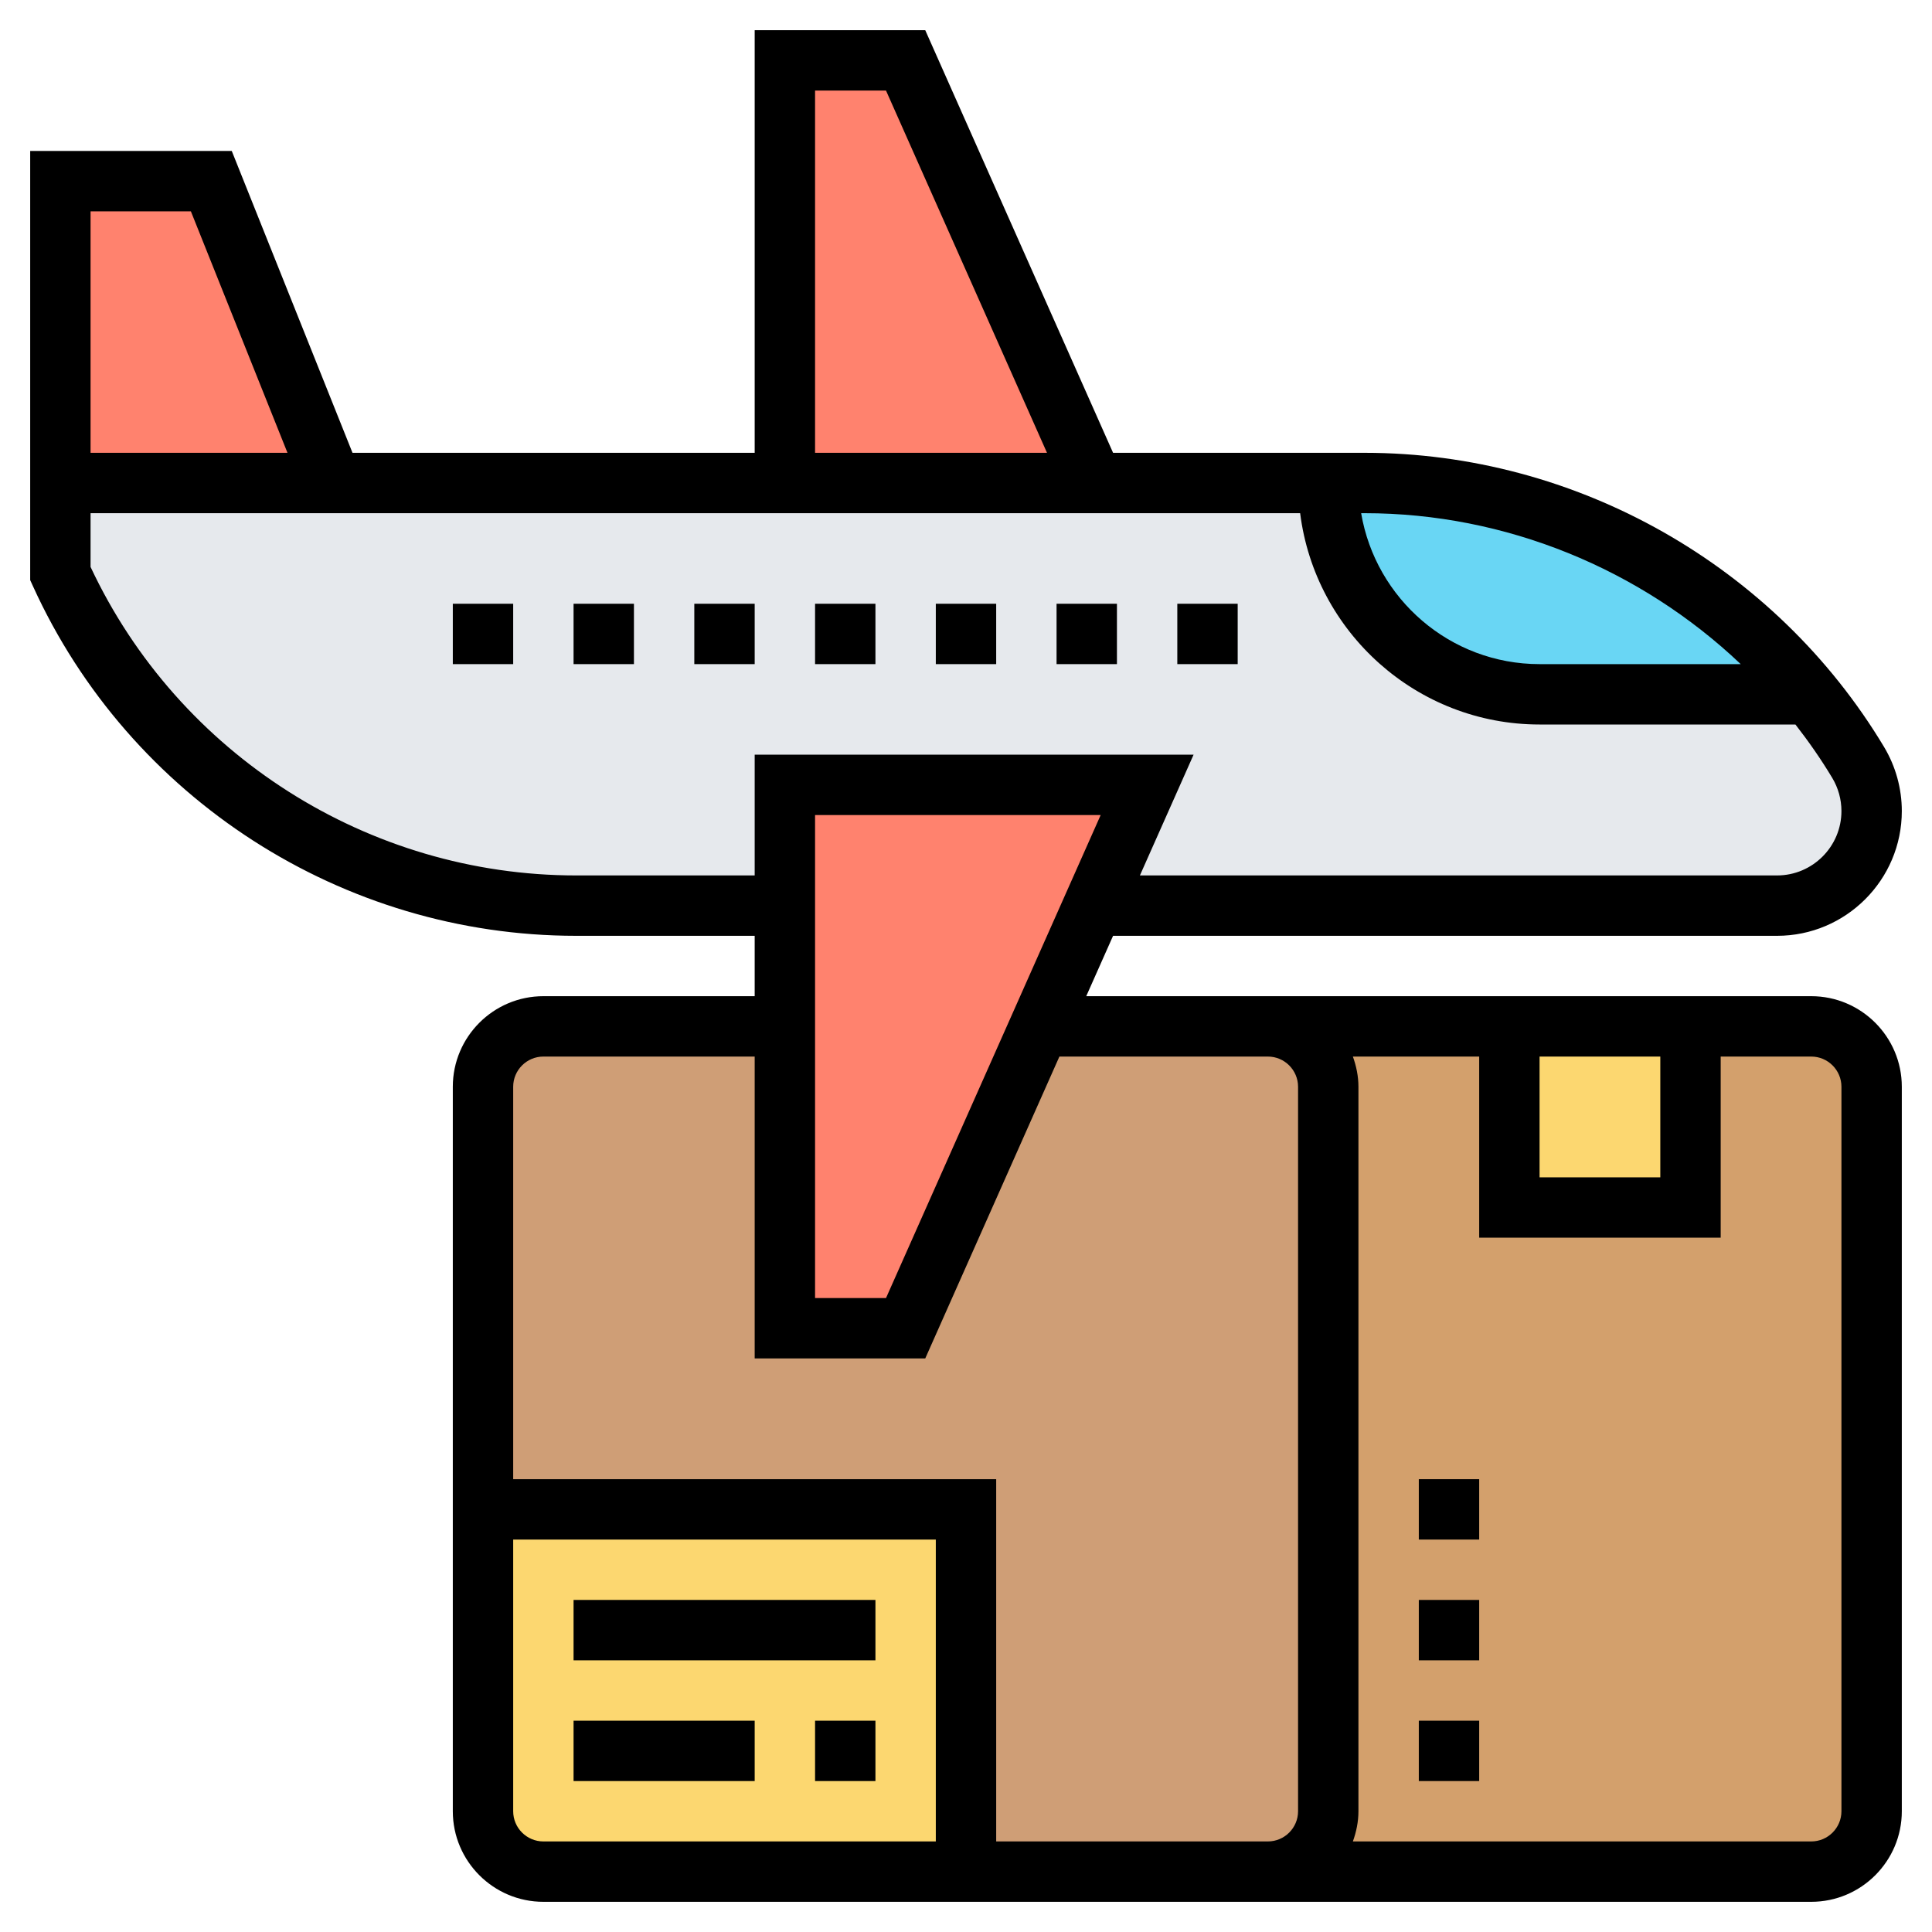 <svg id="Layer_5" enable-background="new 0 0 64 64" height="512" viewBox="0 0 64 64" width="512" xmlns="http://www.w3.org/2000/svg"><path d="m44 36v24c0 1.1-.9 2-2 2h-1-9v-12h-16v-14c0-1.1.9-2 2-2h8v10h4l4.44-10h6.56 1c1.1 0 2 .9 2 2z" fill="#cf9e76"/><path d="m42 34h8v6h6v-6h4c1.1 0 2 .9 2 2v24c0 1.1-.9 2-2 2h-18c1.1 0 2-.9 2-2v-24c0-1.1-.9-2-2-2z" fill="#d3a06c"/><path d="m32 50v12h-14c-1.1 0-2-.9-2-2v-10z" fill="#fcd770"/><path d="m50 34h6v6h-6z" fill="#fcd770"/><path d="m7 6 4 10h-9v-10z" fill="#ff826e"/><path d="m30 2 6.22 14h-10.22v-14z" fill="#ff826e"/><path d="m61.55 25.26c.3.48.45 1.04.45 1.61 0 1.73-1.4 3.13-3.13 3.13h-39.79c-3.68 0-7.19-1.08-10.16-2.99-2.96-1.91-5.4-4.66-6.92-8.01v-3h9 15 10.22 7.78c0 3.87 3.13 7 7 7h8.96c.58.71 1.11 1.46 1.59 2.26z" fill="#e6e9ed"/><path d="m38 26-1.78 4-1.78 4-4.44 10h-4v-10-4-4z" fill="#ff826e"/><path d="m59.96 23h-8.96c-3.87 0-7-3.13-7-7h1.21c3.35 0 6.57.88 9.39 2.47 2.04 1.16 3.86 2.68 5.36 4.53z" fill="#69d6f4"/><path d="m27 20h2v2h-2z"/><path d="m35 20h2v2h-2z"/><path d="m15 20h2v2h-2z"/><path d="m31 20h2v2h-2z"/><path d="m19 20h2v2h-2z"/><path d="m39 20h2v2h-2z"/><path d="m23 20h2v2h-2z"/><path d="m60 33h-18-1-5.017l.889-2h21.996c2.278 0 4.132-1.854 4.132-4.132 0-.749-.204-1.484-.589-2.126-3.605-6.009-10.198-9.742-17.205-9.742h-8.334l-6.222-14h-5.65v14h-13.323l-4-10h-6.677v14.217l.09.197c3.199 7.038 10.262 11.586 17.993 11.586h5.917v2h-7c-1.654 0-3 1.346-3 3v24c0 1.654 1.346 3 3 3h23 1 18c1.654 0 3-1.346 3-3v-24c0-1.654-1.346-3-3-3zm-9 2h4v4h-4zm-21.65 8h-2.35v-16h9.461zm28.314-21h-6.664c-2.967 0-5.431-2.167-5.91-5h.115c4.673 0 9.137 1.847 12.459 5zm-30.664-19h2.35l5.333 12h-7.683zm-20.677 4 3.2 8h-6.523v-8zm12.76 22c-6.878 0-13.167-4.004-16.083-10.22v-1.78h40.069c.495 3.94 3.859 7 7.931 7h8.476c.438.563.849 1.151 1.22 1.77.199.332.304.711.304 1.098 0 1.175-.957 2.132-2.132 2.132h-21.107l1.778-4h-14.539v4zm-2.083 31v-9h14v10h-13c-.551 0-1-.449-1-1zm24 1h-8v-12h-16v-13c0-.551.449-1 1-1h7v10h5.65l4.444-10h5.906 1c.551 0 1 .449 1 1v24c0 .551-.449 1-1 1zm20-1c0 .551-.449 1-1 1h-15.184c.112-.314.184-.648.184-1v-24c0-.352-.072-.686-.184-1h4.184v6h8v-6h3c.551 0 1 .449 1 1z"/><path d="m27 57h2v2h-2z"/><path d="m19 57h6v2h-6z"/><path d="m19 53h10v2h-10z"/><path d="m47 49h2v2h-2z"/><path d="m47 53h2v2h-2z"/><path d="m47 57h2v2h-2z"/></svg>